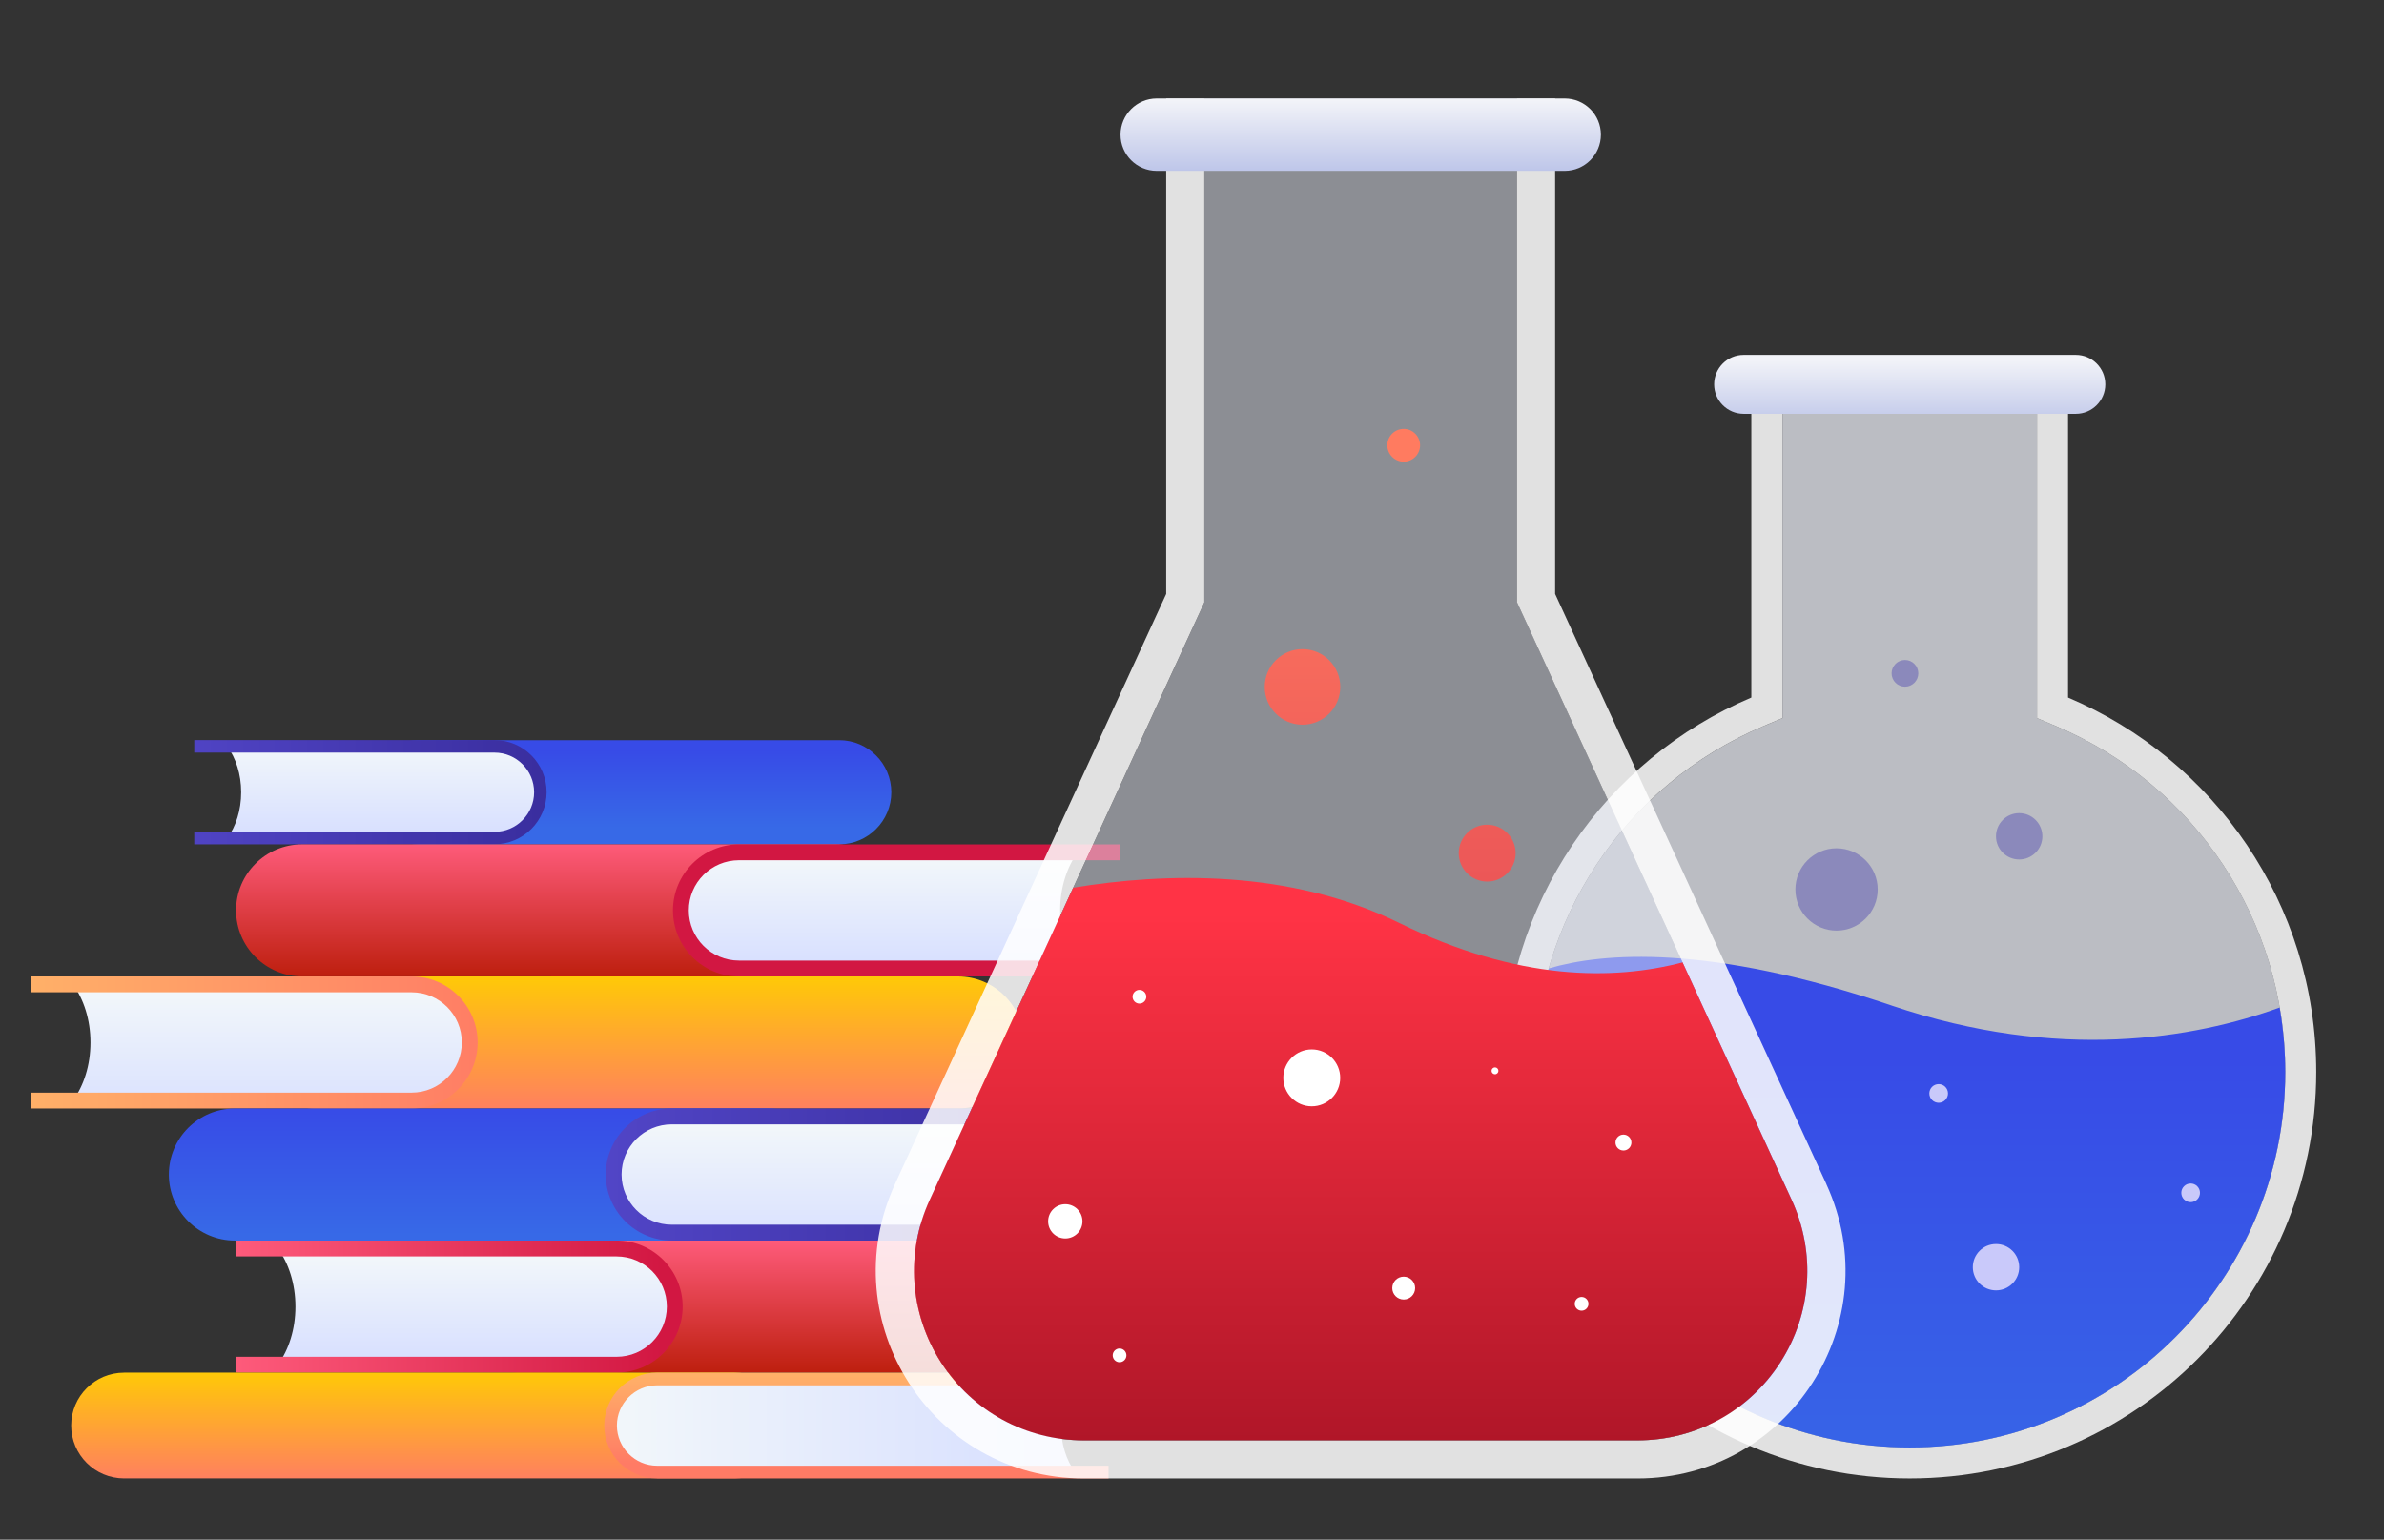 <?xml version="1.0" encoding="UTF-8"?>
<svg id="Capa_1" data-name="Capa 1" xmlns="http://www.w3.org/2000/svg" xmlns:xlink="http://www.w3.org/1999/xlink" viewBox="0 0 782.01 505.07">
  <rect x="0" y="0" width="782.01" height="505.07" fill="#333333" stroke="none"/>
  <defs>
    <style>
      .cls-1 {
        fill: url(#Degradado_sin_nombre_25-2);
      }

      .cls-2 {
        fill: url(#Degradado_sin_nombre_16-2);
      }

      .cls-3 {
        fill: url(#Degradado_sin_nombre_13);
      }

      .cls-4 {
        fill: url(#Degradado_sin_nombre_18-2);
      }

      .cls-5, .cls-6 {
        fill: #fff;
      }

      .cls-7 {
        fill: url(#Degradado_sin_nombre_21);
      }

      .cls-8 {
        fill: url(#Degradado_sin_nombre_18);
      }

      .cls-6 {
        opacity: .85;
      }

      .cls-6, .cls-9, .cls-10, .cls-11 {
        isolation: isolate;
      }

      .cls-12 {
        fill: url(#Degradado_sin_nombre_15-2);
      }

      .cls-13 {
        fill: url(#Degradado_sin_nombre_15);
      }

      .cls-14 {
        fill: url(#Degradado_sin_nombre_17-5);
      }

      .cls-15 {
        fill: url(#Degradado_sin_nombre_20-2);
      }

      .cls-16 {
        fill: url(#Degradado_sin_nombre_20-3);
      }

      .cls-17 {
        fill: url(#Degradado_sin_nombre_17-2);
      }

      .cls-18 {
        fill: url(#Degradado_sin_nombre_9-2);
      }

      .cls-19 {
        fill: #c9c9fa;
      }

      .cls-20 {
        fill: url(#Degradado_sin_nombre_22);
      }

      .cls-9 {
        fill: #eee;
      }

      .cls-9, .cls-10 {
        opacity: .5;
      }

      .cls-21 {
        fill: url(#Degradado_sin_nombre_17-4);
      }

      .cls-22 {
        fill: url(#Degradado_sin_nombre_21-2);
      }

      .cls-23 {
        fill: url(#Degradado_sin_nombre_25);
      }

      .cls-24 {
        fill: url(#Degradado_sin_nombre_20);
      }

      .cls-10 {
        fill: #e7eaf6;
      }

      .cls-25 {
        clip-path: url(#clippath);
      }

      .cls-26 {
        fill: url(#Degradado_sin_nombre_17);
      }

      .cls-27 {
        fill: url(#Degradado_sin_nombre_17-6);
      }

      .cls-28 {
        fill: none;
      }

      .cls-29 {
        fill: url(#Degradado_sin_nombre_13-2);
      }

      .cls-30 {
        fill: url(#Degradado_sin_nombre_17-3);
      }

      .cls-31 {
        fill: url(#Degradado_sin_nombre_16);
      }

      .cls-32 {
        fill: url(#Degradado_sin_nombre_9);
      }

      .cls-33 {
        fill: url(#Degradado_sin_nombre_25-3);
      }

      .cls-11 {
        fill: #443caf;
        opacity: .4;
      }
    </style>
    <clipPath id="clippath">
      <rect class="cls-28" x="10.19" y="32.3" width="749.6" height="452.69"/>
    </clipPath>
    <linearGradient id="Degradado_sin_nombre_20" data-name="Degradado sin nombre 20" x1="206.22" y1="-896.11" x2="206.22" y2="-921.55" gradientTransform="translate(0 -650.06) scale(1 -1)" gradientUnits="userSpaceOnUse">
      <stop offset="0" stop-color="#374be7"/>
      <stop offset="1" stop-color="#3769e7"/>
    </linearGradient>
    <linearGradient id="Degradado_sin_nombre_17" data-name="Degradado sin nombre 17" x1="125.91" y1="-893.97" x2="125.91" y2="-925.67" gradientTransform="translate(0 -650.06) scale(1 -1)" gradientUnits="userSpaceOnUse">
      <stop offset="0" stop-color="#f2f7fa"/>
      <stop offset=".99" stop-color="#d6deff"/>
    </linearGradient>
    <linearGradient id="Degradado_sin_nombre_9" data-name="Degradado sin nombre 9" x1="55.97" y1="-909.94" x2="198.26" y2="-909.94" gradientTransform="translate(0 -650.06) scale(1 -1)" gradientUnits="userSpaceOnUse">
      <stop offset="0" stop-color="#5145c6"/>
      <stop offset="1" stop-color="#362a98"/>
    </linearGradient>
    <linearGradient id="Degradado_sin_nombre_16" data-name="Degradado sin nombre 16" x1="208.75" y1="-967.94" x2="208.75" y2="-1017.05" gradientTransform="translate(0 -650.06) scale(1 -1)" gradientUnits="userSpaceOnUse">
      <stop offset="0" stop-color="#ffcd02"/>
      <stop offset="1" stop-color="#ff7b65"/>
    </linearGradient>
    <linearGradient id="Degradado_sin_nombre_17-2" data-name="Degradado sin nombre 17" x1="89.01" y1="-975.22" x2="89.01" y2="-1020.17" xlink:href="#Degradado_sin_nombre_17"/>
    <linearGradient id="Degradado_sin_nombre_18" data-name="Degradado sin nombre 18" x1="10.39" y1="-992.02" x2="164.17" y2="-992.02" gradientTransform="translate(0 -650.06) scale(1 -1)" gradientUnits="userSpaceOnUse">
      <stop offset="0" stop-color="#ffb068"/>
      <stop offset="1" stop-color="#ff7b65"/>
    </linearGradient>
    <linearGradient id="Degradado_sin_nombre_20-2" data-name="Degradado sin nombre 20" x1="164.58" y1="-1013.52" x2="164.58" y2="-1055.13" xlink:href="#Degradado_sin_nombre_20"/>
    <linearGradient id="Degradado_sin_nombre_17-3" data-name="Degradado sin nombre 17" x1="266.37" y1="-1018.8" x2="266.37" y2="-1061.86" xlink:href="#Degradado_sin_nombre_17"/>
    <linearGradient id="Degradado_sin_nombre_9-2" data-name="Degradado sin nombre 9" x1="199.67" y1="-1035.34" x2="366.97" y2="-1035.34" xlink:href="#Degradado_sin_nombre_9"/>
    <linearGradient id="Degradado_sin_nombre_13" data-name="Degradado sin nombre 13" x1="258.05" y1="-1056.12" x2="258.05" y2="-1106.17" gradientTransform="translate(0 -650.06) scale(1 -1)" gradientUnits="userSpaceOnUse">
      <stop offset="0" stop-color="#ff5c7c"/>
      <stop offset="1" stop-color="#b51700"/>
    </linearGradient>
    <linearGradient id="Degradado_sin_nombre_17-4" data-name="Degradado sin nombre 17" x1="156.23" y1="-1061.74" x2="156.23" y2="-1098.75" xlink:href="#Degradado_sin_nombre_17"/>
    <linearGradient id="Degradado_sin_nombre_15" data-name="Degradado sin nombre 15" x1="74.3" y1="-1078.67" x2="217.51" y2="-1078.67" gradientTransform="translate(0 -650.06) scale(1 -1)" gradientUnits="userSpaceOnUse">
      <stop offset="0" stop-color="#ff5c7c"/>
      <stop offset="1" stop-color="#d21742"/>
    </linearGradient>
    <linearGradient id="Degradado_sin_nombre_13-2" data-name="Degradado sin nombre 13" x1="186.63" y1="-926.15" x2="186.63" y2="-976.21" xlink:href="#Degradado_sin_nombre_13"/>
    <linearGradient id="Degradado_sin_nombre_17-5" data-name="Degradado sin nombre 17" x1="288.43" y1="-931.78" x2="288.43" y2="-968.78" xlink:href="#Degradado_sin_nombre_17"/>
    <linearGradient id="Degradado_sin_nombre_15-2" data-name="Degradado sin nombre 15" x1="434.48" y1="-948.7" x2="432.98" y2="-948.7" xlink:href="#Degradado_sin_nombre_15"/>
    <linearGradient id="Degradado_sin_nombre_16-2" data-name="Degradado sin nombre 16" x1="140.85" y1="-1098.24" x2="140.85" y2="-1137.45" xlink:href="#Degradado_sin_nombre_16"/>
    <linearGradient id="Degradado_sin_nombre_17-6" data-name="Degradado sin nombre 17" x1="200.28" y1="-1117.69" x2="352.63" y2="-1117.69" xlink:href="#Degradado_sin_nombre_17"/>
    <linearGradient id="Degradado_sin_nombre_18-2" data-name="Degradado sin nombre 18" x1="280.91" y1="-1101.37" x2="280.91" y2="-1130.14" xlink:href="#Degradado_sin_nombre_18"/>
    <linearGradient id="Degradado_sin_nombre_21" data-name="Degradado sin nombre 21" x1="626.45" y1="-767.94" x2="626.45" y2="-798.8" gradientTransform="translate(0 -650.06) scale(1 -1)" gradientUnits="userSpaceOnUse">
      <stop offset="0" stop-color="#f2f3f8"/>
      <stop offset="1" stop-color="#a8b3e3"/>
    </linearGradient>
    <linearGradient id="Degradado_sin_nombre_20-3" data-name="Degradado sin nombre 20" x1="626.45" y1="-997.13" x2="626.45" y2="-1153.1" xlink:href="#Degradado_sin_nombre_20"/>
    <linearGradient id="Degradado_sin_nombre_21-2" data-name="Degradado sin nombre 21" x1="446.34" y1="-683.02" x2="446.34" y2="-715.9" xlink:href="#Degradado_sin_nombre_21"/>
    <linearGradient id="Degradado_sin_nombre_22" data-name="Degradado sin nombre 22" x1="446.33" y1="-949.48" x2="446.33" y2="-1129.86" gradientTransform="translate(0 -650.06) scale(1 -1)" gradientUnits="userSpaceOnUse">
      <stop offset="0" stop-color="#ff3345"/>
      <stop offset="1" stop-color="#ad1527"/>
    </linearGradient>
    <linearGradient id="Degradado_sin_nombre_25" data-name="Degradado sin nombre 25" x1="427.25" y1="-803.61" x2="427.25" y2="-1131.99" gradientTransform="translate(0 -650.06) scale(1 -1)" gradientUnits="userSpaceOnUse">
      <stop offset="0" stop-color="#ff7b60"/>
      <stop offset="1" stop-color="#d1234b"/>
    </linearGradient>
    <linearGradient id="Degradado_sin_nombre_25-2" data-name="Degradado sin nombre 25" x1="487.83" y1="-803.61" x2="487.83" y2="-1131.99" xlink:href="#Degradado_sin_nombre_25"/>
    <linearGradient id="Degradado_sin_nombre_25-3" data-name="Degradado sin nombre 25" x1="460.45" y1="-803.61" x2="460.45" y2="-1131.99" xlink:href="#Degradado_sin_nombre_25"/>
  </defs>
  <g class="cls-25">
    <g>
      <path class="cls-24" d="m275.28,242.81h-138.12c-9.42,0-17.09,7.66-17.09,17.08s7.67,17.08,17.09,17.08h138.12c9.42,0,17.09-7.66,17.09-17.08s-7.67-17.08-17.09-17.08Z"/>
      <path class="cls-26" d="m162.21,244.85h-87.65c2.81,3.83,4.55,9.13,4.55,15.04s-1.74,11.22-4.55,15.04h87.65c8.31,0,15.05-6.73,15.05-15.04s-6.74-15.04-15.05-15.04Z"/>
      <path class="cls-32" d="m162.21,276.98H63.73v-4.11h98.48c7.16,0,12.99-5.82,12.99-12.99s-5.82-12.99-12.99-12.99H63.73v-4.11h98.48c9.42,0,17.09,7.66,17.09,17.08s-7.67,17.08-17.09,17.08v.03Z"/>
      <path class="cls-31" d="m314.25,320.31H103.27c-11.94,0-21.66,9.72-21.66,21.66s9.72,21.66,21.66,21.66h210.96c11.94,0,21.66-9.72,21.66-21.66s-9.72-21.66-21.66-21.66h.01Z"/>
      <path class="cls-17" d="m135.02,322.91H23.92c3.54,4.85,5.76,11.58,5.76,19.06s-2.21,14.22-5.76,19.06h111.1c10.53,0,19.07-8.53,19.07-19.06s-8.54-19.06-19.07-19.06Z"/>
      <path class="cls-8" d="m135.02,363.63H10.19v-5.2h124.83c9.08,0,16.47-7.38,16.47-16.47s-7.38-16.45-16.47-16.45H10.19v-5.2h124.83c11.94,0,21.66,9.72,21.66,21.66s-9.72,21.66-21.66,21.66h0Z"/>
      <path class="cls-15" d="m77.05,363.63h175.06c11.94,0,21.66,9.72,21.66,21.66s-9.72,21.66-21.66,21.66H77.05c-11.94,0-21.66-9.72-21.66-21.66s9.72-21.66,21.66-21.66Z"/>
      <path class="cls-30" d="m220.36,366.22h111.1c-3.54,4.84-5.76,11.58-5.76,19.06s2.21,14.22,5.76,19.06h-111.1c-10.53,0-19.07-8.53-19.07-19.06s8.54-19.06,19.07-19.06Z"/>
      <path class="cls-18" d="m220.36,406.95h124.83v-5.2h-124.83c-9.08,0-16.47-7.38-16.47-16.47s7.38-16.45,16.47-16.45h124.83v-5.2h-124.83c-11.94,0-21.66,9.72-21.66,21.66s9.72,21.66,21.66,21.66h0Z"/>
      <path class="cls-3" d="m345.57,406.95h-175.06c-11.94,0-21.66,9.72-21.66,21.66s9.72,21.66,21.66,21.66h175.06c11.94,0,21.66-9.72,21.66-21.66s-9.72-21.66-21.66-21.66Z"/>
      <path class="cls-21" d="m202.25,409.56h-111.1c3.54,4.84,5.76,11.58,5.76,19.06s-2.21,14.22-5.76,19.06h111.1c10.53,0,19.07-8.53,19.07-19.06s-8.54-19.06-19.07-19.06Z"/>
      <path class="cls-13" d="m202.25,450.28h-124.81v-5.2h124.83c9.08,0,16.47-7.38,16.47-16.47s-7.38-16.45-16.47-16.45h-124.83v-5.21h124.83c11.94,0,21.66,9.72,21.66,21.66s-9.72,21.66-21.66,21.66l-.02.02Z"/>
      <path class="cls-29" d="m99.1,276.98h175.06c11.94,0,21.66,9.72,21.66,21.66s-9.72,21.66-21.66,21.66H99.1c-11.94,0-21.66-9.72-21.66-21.66s9.72-21.66,21.66-21.66Z"/>
      <path class="cls-14" d="m242.41,279.59h111.1c-3.54,4.85-5.76,11.58-5.76,19.06s2.21,14.22,5.76,19.06h-111.1c-10.53,0-19.07-8.53-19.07-19.06s8.54-19.06,19.07-19.06Z"/>
      <path class="cls-12" d="m242.41,320.31h124.83v-5.2h-124.83c-9.08,0-16.47-7.38-16.47-16.47s7.38-16.45,16.47-16.45h124.83v-5.2h-124.83c-11.94,0-21.66,9.72-21.66,21.66s9.72,21.66,21.66,21.66h0Z"/>
      <path class="cls-2" d="m40.71,450.28h200.28c9.57,0,17.36,7.78,17.36,17.35s-7.79,17.35-17.36,17.35H40.71c-9.57,0-17.36-7.78-17.36-17.35s7.79-17.35,17.36-17.35Z"/>
      <path class="cls-27" d="m215.56,452.36h137.07c-2.84,3.88-4.61,9.28-4.61,15.27s1.77,11.4,4.61,15.27h-137.07c-8.43,0-15.27-6.84-15.27-15.27s6.84-15.27,15.27-15.27Z"/>
      <path class="cls-4" d="m215.56,484.99h148.07v-4.17h-148.07c-7.28,0-13.2-5.92-13.2-13.2s5.93-13.18,13.2-13.18h148.07v-4.17h-148.07c-9.57,0-17.36,7.78-17.36,17.35s7.79,17.35,17.36,17.35v.02Z"/>
      <path class="cls-7" d="m680.92,135.75h-108.96c-5.34,0-9.68-4.33-9.68-9.67s4.34-9.67,9.68-9.67h108.96c5.34,0,9.67,4.33,9.67,9.67s-4.33,9.67-9.67,9.67Z"/>
      <path class="cls-6" d="m678.37,228.83v-93.08h-10.18v99.83l6.21,2.62c45.69,19.33,75.21,63.87,75.21,113.45,0,67.9-55.25,123.14-123.18,123.14s-123.18-55.24-123.18-123.14c0-49.59,29.53-94.13,75.21-113.45l6.21-2.62v-99.83h-10.19v93.08c-47.84,20.25-81.42,67.62-81.42,122.83,0,73.63,59.71,133.33,133.36,133.33s133.36-59.7,133.36-133.33c0-55.21-33.58-102.59-81.42-122.83Z"/>
      <path class="cls-9" d="m578.48,238.21c-45.68,19.33-75.21,63.87-75.21,113.45,0,67.9,55.26,123.14,123.17,123.14s123.18-55.24,123.18-123.14c0-49.59-29.52-94.13-75.21-113.45l-6.21-2.62v-99.83h-83.49v99.83l-6.21,2.62h-.02Z"/>
      <path class="cls-10" d="m578.48,238.21c-45.68,19.33-75.21,63.87-75.21,113.45,0,67.9,55.26,123.14,123.17,123.14s123.18-55.24,123.18-123.14c0-49.59-29.52-94.13-75.21-113.45l-6.21-2.62v-99.83h-83.49v99.83l-6.21,2.62h-.02Z"/>
      <path class="cls-16" d="m620.49,329.85c-60.18-20.34-94.86-17.32-112.43-12.18-3.12,10.87-4.79,22.3-4.79,34.02,0,67.9,55.26,123.14,123.17,123.14s123.18-55.24,123.18-123.14c0-7.18-.65-14.26-1.84-21.18-28,10.14-72.35,17.92-127.29-.65v-.02Z"/>
      <path class="cls-11" d="m602.43,305.27c7.46,0,13.5-6.04,13.5-13.5s-6.05-13.5-13.5-13.5-13.5,6.04-13.5,13.5,6.05,13.5,13.5,13.5Z"/>
      <path class="cls-11" d="m669.95,274.34c0,4.2-3.41,7.6-7.61,7.6s-7.61-3.4-7.61-7.6,3.41-7.6,7.61-7.6,7.61,3.41,7.61,7.6Z"/>
      <path class="cls-19" d="m662.35,415.69c0,4.2-3.41,7.6-7.61,7.6s-7.61-3.4-7.61-7.6,3.41-7.6,7.61-7.6,7.61,3.4,7.61,7.6Z"/>
      <path class="cls-19" d="m563.85,370.39c0,2.54-2.06,4.57-4.58,4.57s-4.58-2.06-4.58-4.57,2.06-4.57,4.58-4.57,4.58,2.06,4.58,4.57Z"/>
      <path class="cls-19" d="m638.99,358.69c0,1.68-1.37,3.06-3.06,3.06s-3.06-1.36-3.06-3.06,1.37-3.06,3.06-3.06,3.06,1.36,3.06,3.06Z"/>
      <path class="cls-19" d="m718.58,394.35c1.69,0,3.06-1.37,3.06-3.06s-1.37-3.06-3.06-3.06-3.06,1.37-3.06,3.06,1.37,3.06,3.06,3.06Z"/>
      <path class="cls-11" d="m629.25,220.88c0,2.41-1.97,4.38-4.38,4.38s-4.38-1.97-4.38-4.38,1.97-4.38,4.38-4.38,4.38,1.96,4.38,4.38Z"/>
      <path class="cls-6" d="m599.09,388.42l-88.97-193.59V32.3h-12.51v165.28l90.11,196.07c7.95,17.31,6.56,37.21-3.72,53.25-10.28,16.03-27.8,25.6-46.84,25.6h-181.66c-19.05,0-36.56-9.57-46.84-25.6-10.28-16.03-11.67-35.94-3.72-53.25l90.11-196.07V32.3h-12.51v162.53l-88.97,193.59c-20.75,45.13,12.24,96.58,61.92,96.58h181.66c49.69,0,82.67-51.45,61.92-96.58h.03Z"/>
      <path class="cls-10" d="m304.95,393.64c-7.95,17.31-6.56,37.21,3.72,53.25,10.28,16.03,27.8,25.6,46.84,25.6h181.66c19.05,0,36.56-9.57,46.84-25.6,10.28-16.03,11.67-35.94,3.72-53.25l-90.11-196.07V32.3h-102.55v165.28l-90.11,196.07h-.01Z"/>
      <path class="cls-22" d="m513.25,56.06h-133.81c-6.56,0-11.88-5.32-11.88-11.88s5.33-11.88,11.88-11.88h133.81c6.56,0,11.88,5.32,11.88,11.88s-5.33,11.88-11.88,11.88Z"/>
      <path class="cls-20" d="m551.91,315.71c-22.53,5.89-53.88,6.18-92.88-12.93-36.13-17.71-76.85-16.54-107-11.58l-47.08,102.44c-7.95,17.31-6.56,37.21,3.72,53.25,10.28,16.03,27.8,25.6,46.84,25.6h181.66c19.05,0,36.56-9.57,46.84-25.6,10.28-16.03,11.67-35.94,3.72-53.25l-35.81-77.94Z"/>
      <path class="cls-23" d="m427.25,237.73c6.84,0,12.39-5.55,12.39-12.39s-5.55-12.39-12.39-12.39-12.39,5.55-12.39,12.39,5.55,12.39,12.39,12.39Z"/>
      <path class="cls-1" d="m497.16,279.86c0,5.16-4.19,9.33-9.33,9.33s-9.33-4.18-9.33-9.33,4.19-9.33,9.33-9.33,9.33,4.19,9.33,9.33Z"/>
      <g>
        <path class="cls-5" d="m430.29,362.91c5.15,0,9.33-4.18,9.33-9.33s-4.18-9.33-9.33-9.33-9.33,4.18-9.33,9.33,4.18,9.33,9.33,9.33Z"/>
        <path class="cls-5" d="m521.05,427.7c0,1.24-1.01,2.25-2.25,2.25s-2.25-1.01-2.25-2.25,1.01-2.25,2.25-2.25,2.25,1,2.25,2.25Z"/>
        <path class="cls-5" d="m367.24,446.86c1.24,0,2.25-1.01,2.25-2.25s-1.01-2.25-2.25-2.25-2.25,1.01-2.25,2.25,1.01,2.25,2.25,2.25Z"/>
        <path class="cls-5" d="m373.76,329.22c1.24,0,2.25-1.01,2.25-2.25s-1.01-2.25-2.25-2.25-2.25,1.01-2.25,2.25,1.01,2.25,2.25,2.25Z"/>
        <path class="cls-5" d="m491.52,351.27c0,.61-.51,1.12-1.13,1.12s-1.13-.51-1.13-1.12.51-1.13,1.13-1.13,1.13.51,1.13,1.13Z"/>
        <path class="cls-5" d="m349.44,406.26c3.11,0,5.63-2.52,5.63-5.62s-2.52-5.62-5.63-5.62-5.63,2.52-5.63,5.62,2.52,5.62,5.63,5.62Z"/>
        <path class="cls-5" d="m464.2,422.54c0,2.07-1.68,3.75-3.75,3.75s-3.75-1.68-3.75-3.75,1.68-3.75,3.75-3.75,3.75,1.68,3.75,3.75Z"/>
        <path class="cls-5" d="m535.14,374.8c0,1.44-1.17,2.61-2.61,2.61s-2.61-1.17-2.61-2.61,1.17-2.61,2.61-2.61,2.61,1.17,2.61,2.61Z"/>
      </g>
      <path class="cls-33" d="m465.82,146.08c0,2.97-2.42,5.37-5.37,5.37s-5.37-2.4-5.37-5.37,2.4-5.37,5.37-5.37,5.37,2.42,5.37,5.37Z"/>
    </g>
  </g>
</svg>